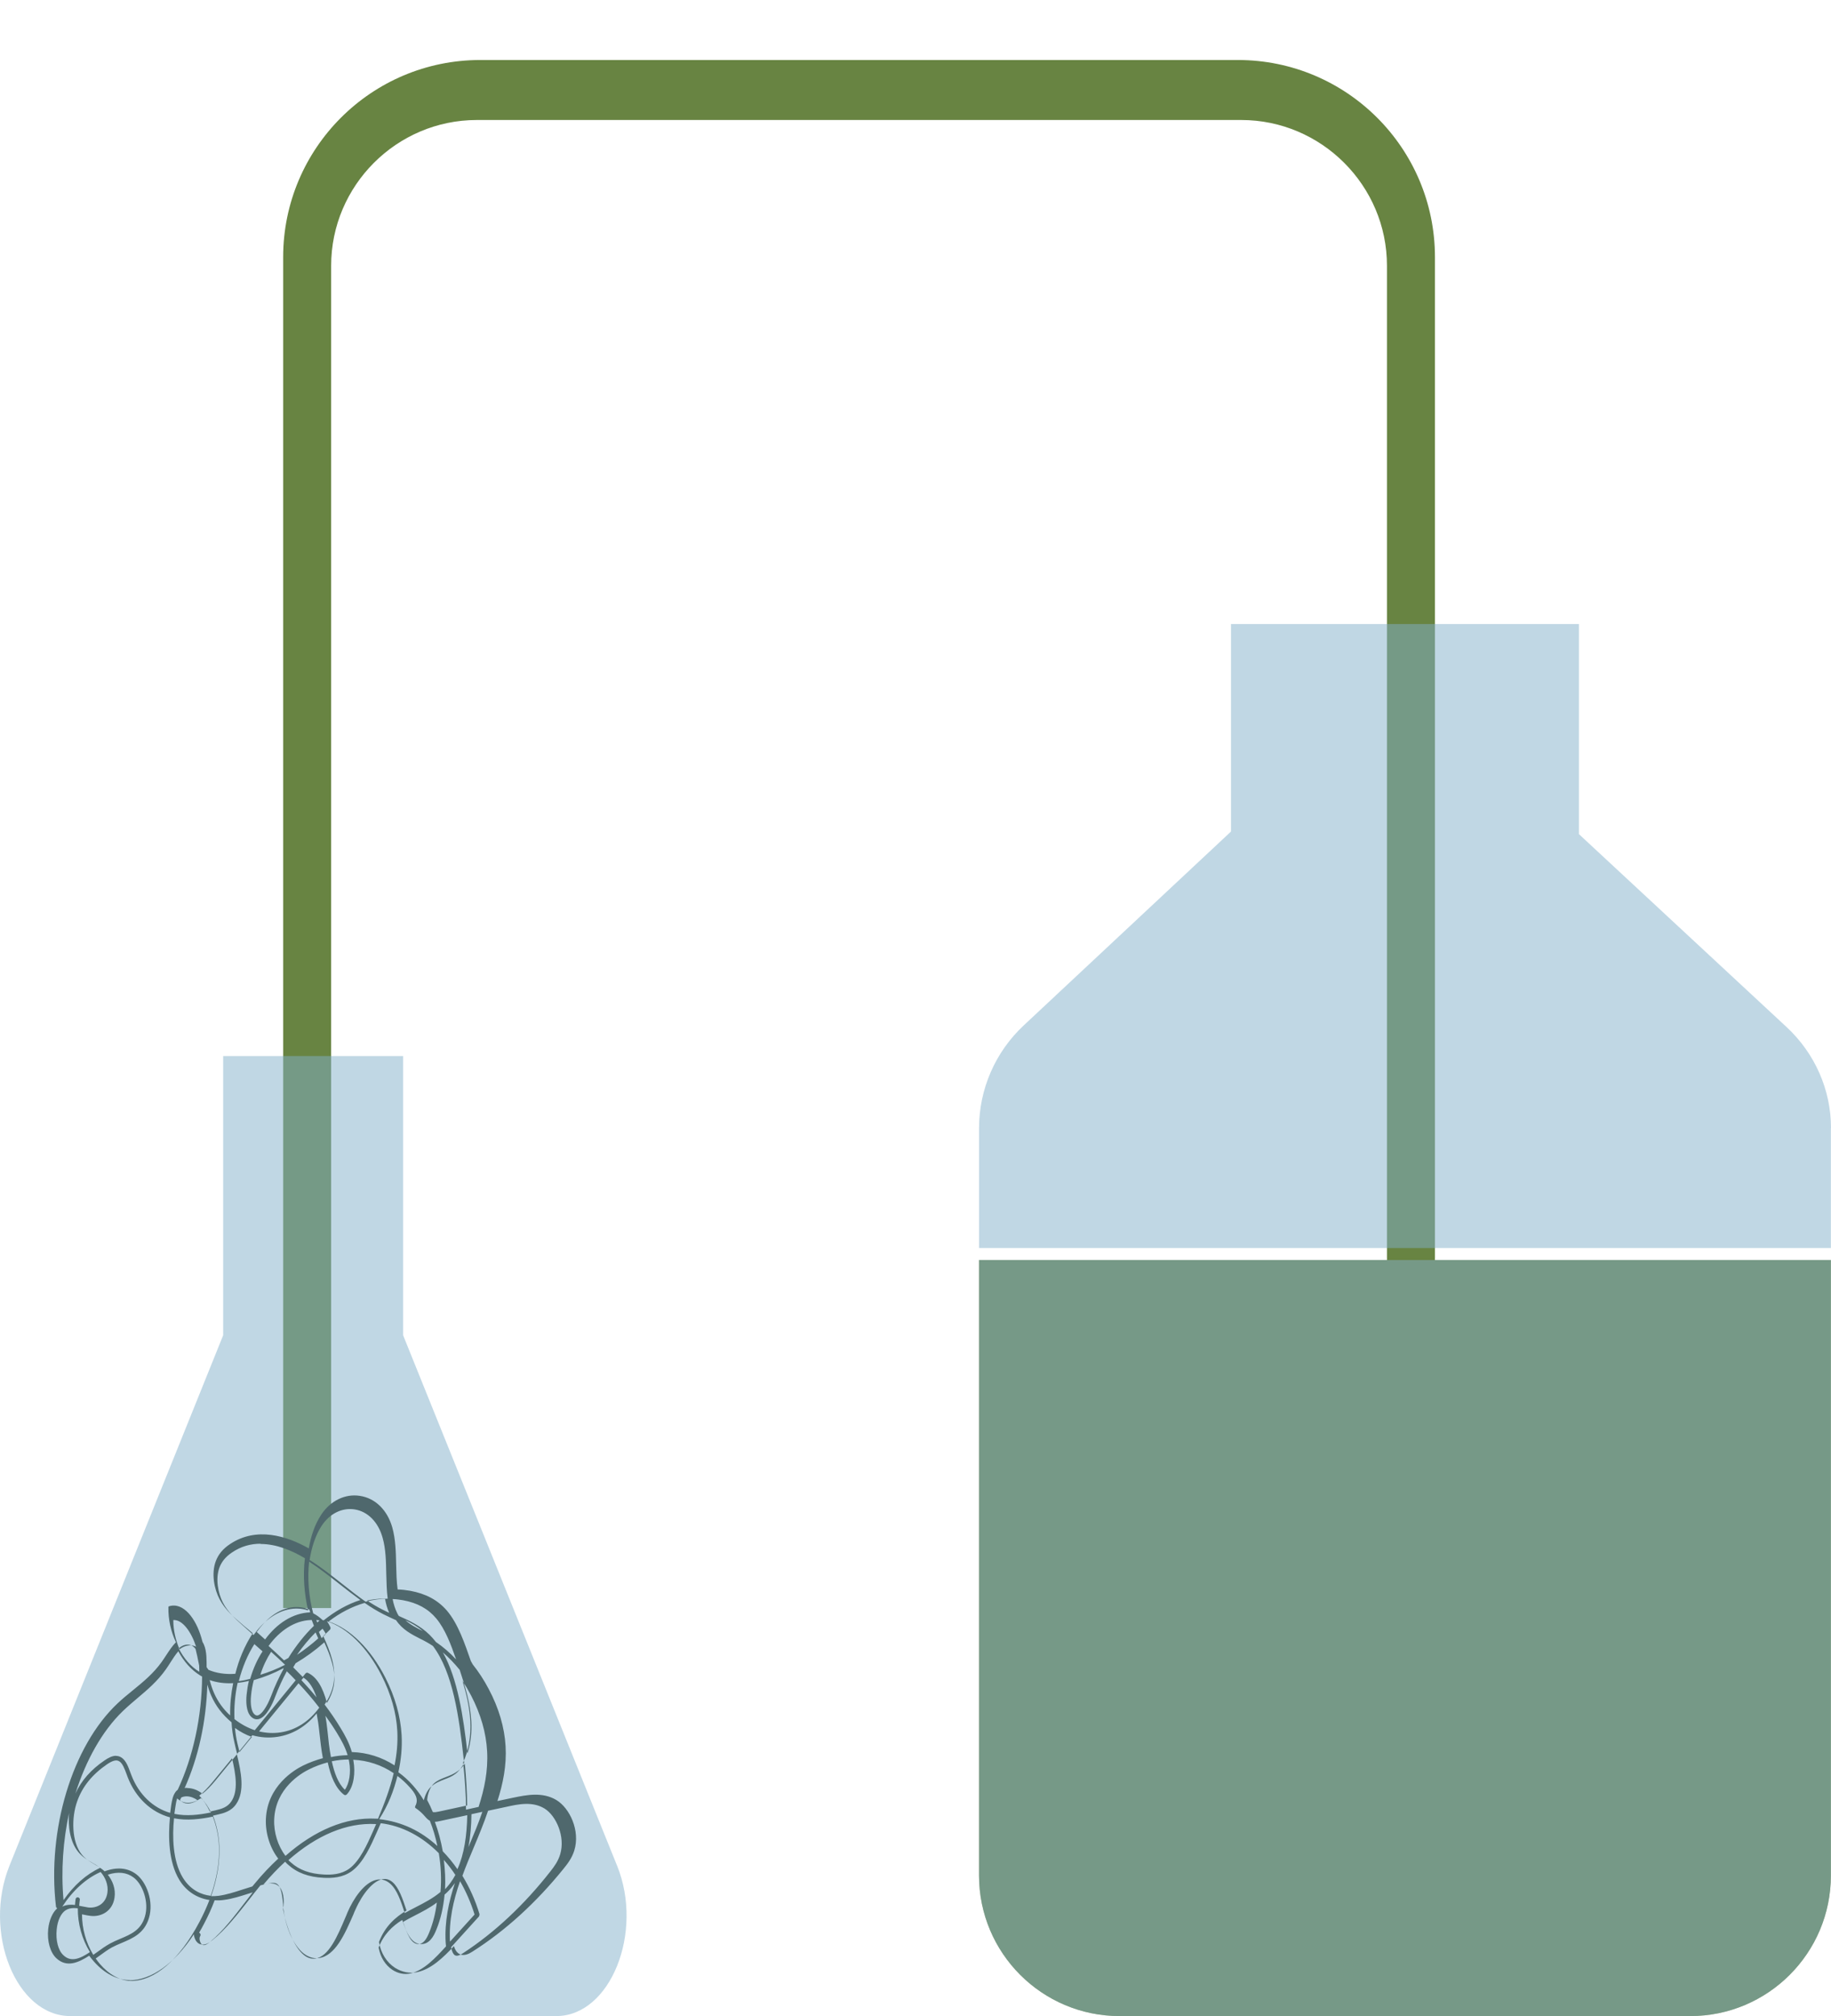 <?xml version="1.0" encoding="UTF-8"?><svg id="_レイヤー_2" xmlns="http://www.w3.org/2000/svg" xmlns:xlink="http://www.w3.org/1999/xlink" viewBox="0 0 152.611 168"><defs><style>.cls-1{fill:none;}.cls-2{clip-path:url(#clippath);}.cls-3{fill:#688442;}.cls-4{fill:#6a8244;}.cls-5{fill:#1c2011;}.cls-6{fill:#83b1ca;isolation:isolate;opacity:.5;}</style><clipPath id="clippath"><rect class="cls-1" x="10.601" width="136" height="134"/></clipPath></defs><g id="_レイヤー_1-2"><g id="_イヤー_1-2"><g class="cls-2"><path class="cls-3" d="m103.198,155h-63.167c-9.074,0-16.43-7.356-16.43-16.43V21.43c0-9.074,7.356-16.43,16.43-16.43h63.14c9.074,0,16.43,7.356,16.43,16.43v117.138c0,9.061-7.362,16.432-16.413,16.432h.01ZM27.601,22.14v116.72c0,6.677,5.463,12.14,12.14,12.14h63.72c6.677,0,12.14-5.463,12.14-12.14V22.14c0-6.677-5.463-12.14-12.14-12.14h-63.72c-6.677,0-12.14,5.463-12.14,12.14Z"/></g><path class="cls-6" d="m152.611,94c0-3.181-1.341-6.223-3.706-8.419l-17.304-16.074v-17.507h-29v17.293l-17.282,16.161c-2.372,2.218-3.718,5.319-3.718,8.566v9.98h71v-10h.01Z"/><path class="cls-4" d="m93.321,168h47.56c6.473,0,11.72-5.247,11.72-11.72v-51.28h-71v51.28c0,6.473,5.247,11.72,11.72,11.72Z"/><path class="cls-6" d="m93.321,168h47.56c6.473,0,11.72-5.247,11.72-11.72v-51.28h-71v51.28c0,6.473,5.247,11.72,11.72,11.72Z"/><path class="cls-5" d="m10.813,165h-.041c-1.019-.01-2.059-.55-2.924-1.52-.144-.16-.278-.33-.412-.51-.916.59-1.884,1.01-2.739.21-.515-.48-.782-1.43-.68-2.43.082-.75.36-1.38.752-1.73-.051-.03-.093-.08-.103-.14-.752-6.4,1.349-13.37,5.127-16.93.422-.4.865-.76,1.297-1.11.834-.68,1.689-1.38,2.378-2.34.124-.18.257-.37.371-.55.257-.39.515-.79.824-1.1-.423-.894-.651-1.915-.627-2.933,0-.028.022-.055.048-.063,1.21-.38,2.236,1.041,2.689,2.586.041.13.072.26.113.4.041.06.072.12.103.19.27.602.221,1.418.232,1.897l.156.223c.665.277,1.403.39,2.237.33.144-.58.329-1.15.566-1.71.257-.61.556-1.17.885-1.67-.227-.2-.453-.39-.69-.58l-.288-.25c-.618-.53-1.318-1.12-1.792-2.02-.432-.82-.7-2.12-.309-3.16.216-.57.597-1.03,1.184-1.42,2.203-1.47,4.716-.69,6.569.36.175-1.05.515-2.03,1.06-2.85.762-1.13,1.977-1.72,3.192-1.53,1.287.19,2.296,1.18,2.708,2.64.268.96.299,2.03.319,3.07.021.73.031,1.43.124,2.09.35.01.69.05,1.04.11,1.308.24,2.296.77,3.048,1.63.958,1.112,1.515,2.796,2.013,4.22l.161.289c.485.608.932,1.293,1.316,2.021.855,1.6,1.328,3.21,1.421,4.8.093,1.6-.216,3.11-.68,4.56l1.328-.28c1.071-.22,2.409-.5,3.573.19,1.122.67,2.018,2.56,1.503,4.22-.196.62-.546,1.09-.916,1.54-2.275,2.81-4.819,5.13-7.557,6.87-.237.15-.772.49-1.215.13-.154-.13-.268-.32-.34-.58-.885.94-1.884,1.92-3.068,2.17-.618.13-1.266,0-1.843-.36-.703-.458-1.181-1.218-1.337-2.141l.002-.022c.504-1.301,1.351-2.045,2.292-2.617l-.021-.06c-.299-.91-.618-1.85-1.143-2.3-.268-.23-.556-.31-.875-.24-.741.16-1.606,1.15-2.214,2.52-.062.13-.124.27-.175.41-.71,1.63-1.514,3.47-2.893,3.64-.432.05-.855-.08-1.256-.39-.875-.69-1.565-2.28-1.709-3.98v-.1c-.062-.63-.134-1.43-.494-1.7-.154-.12-.35-.11-.618-.07-.257.04-.525.11-.782.18-.329.4-.649.81-.958,1.21-.947,1.2-1.915,2.45-3.037,3.35-.309.25-.669.48-1.05.33-.196-.07-.36-.27-.443-.53-.031-.1-.051-.2-.051-.29-1.627,2.46-3.552,3.84-5.405,3.84l.051-.02Zm-2.838-1.8c.12.17.24.33.37.48.76.88,1.69,1.38,2.57,1.39,1.97.02,4.04-1.76,5.7-4.9.33-.62.61-1.24.84-1.84-1.05-.16-1.94-.74-2.51-1.68-.91-1.5-.93-3.63-.78-5.21-1.58-.43-2.86-1.64-3.52-3.34-.03-.09-.07-.18-.1-.27-.16-.43-.32-.87-.59-1.05-.24-.16-.54-.09-1.02.23-1.24.85-2.06,1.85-2.5,3.09-.49,1.36-.48,3.39.39,4.45.3.36.65.57,1.03.79.22.13.44.26.65.42.07.05.14.11.21.18,1.02-.38,1.93-.3,2.64.24.85.64,1.48,2.26,1.06,3.65-.39,1.28-1.34,1.68-2.26,2.07-.29.12-.57.24-.83.38-.34.19-.7.45-1.04.7-.11.08-.21.15-.32.23l.01-.01Zm23.59-.87c.15.78.55,1.42,1.13,1.81.47.31,1.01.42,1.51.31,1.12-.25,2.1-1.3,2.97-2.26-.01-.1-.02-.2-.03-.32-.1-1.74.25-3.37.77-4.95-.03.04-.06.08-.09.12-.23.32-.49.6-.77.84-.1,1.04-.32,2.04-.69,2.93-.11.28-.26.59-.47.82-.21.24-.48.37-.76.37h-.02c-.83,0-1.23-.93-1.59-2.01-.83.52-1.54,1.19-1.98,2.33l.02.01Zm-25.41-3.33c-.24,0-.47.05-.68.18-.39.25-.68.85-.75,1.61-.09.89.12,1.73.55,2.13.65.63,1.41.29,2.22-.25-.66-1.08-1.02-2.36-1.01-3.65-.11-.01-.21-.02-.32-.02h-.01Zm16.446-2.05c.214,0,.394.04.564.17.48.37.55,1.21.436,1.95v.1c.324,1.6.944,3.1,1.714,3.73.3.25.62.35.95.31,1.13-.14,1.87-1.88,2.52-3.42.06-.14.12-.27.17-.41.5-1.17,1.4-2.5,2.4-2.73.42-.1.81.01,1.17.32.58.51.9,1.49,1.21,2.45.31-.18.62-.34.93-.5.7-.36,1.42-.73,2.05-1.26.09-1.06.04-2.16-.14-3.23-1.39-1.4-3.07-2.29-4.84-2.5-.1.24-.21.48-.31.71-.51,1.15-1.14,2.58-2.1,3.28-.77.56-1.65.59-2.34.56-1.28-.06-2.23-.42-2.99-1.11-.08-.07-.16-.15-.23-.23-.61.56-1.21,1.19-1.8,1.89.11-.02.21-.04.32-.06s.22-.03.316-.03v.01Zm15,5.32c.07.38.18.55.27.63.16.13.37.09.75-.16,2.63-1.72,5.07-4.01,7.25-6.79.34-.43.65-.86.82-1.43.44-1.46-.33-3.21-1.3-3.81-1.01-.62-2.18-.37-3.21-.14l-1.5.32c-.35,1.04-.77,2.05-1.19,3.05-.33.78-.66,1.57-.95,2.37.589.959,1.079,2.038,1.429,3.207l-.039.173-2.33,2.57v.01Zm-30.766-2.75c0,1.19.33,2.38.94,3.38.1-.07.2-.15.31-.22.35-.26.72-.52,1.08-.72.28-.15.57-.28.86-.4.88-.37,1.72-.72,2.05-1.84.37-1.22-.19-2.7-.93-3.26-.58-.44-1.31-.52-2.16-.24.4.5.67,1.18.56,1.91-.16,1.14-1.13,1.63-2,1.52-.19-.02-.38-.06-.57-.1-.05,0-.1-.02-.14-.03h0Zm9.766,1.54s.03.01.04.02c.08.06.1.17.05.25-.07.1-.08.27-.02.44.05.17.15.28.21.3.2.08.45-.1.66-.28,1.06-.88,1.99-2.11,2.9-3.29.2-.27.41-.54.62-.81-.12.04-.24.08-.35.11-.66.21-1.34.43-2.03.52-.27.04-.53.05-.79.03-.24.65-.54,1.31-.89,1.97-.13.25-.26.49-.4.72v.02Zm21.744-4.3c-.56,1.61-.94,3.27-.84,5.04l2.05-2.26c-.31-1-.72-1.93-1.21-2.78Zm-4.744,3.4c.33.99.66,1.84,1.27,1.84h.01c.17,0,.35-.09.5-.26.17-.19.3-.47.4-.72.31-.76.52-1.6.63-2.48-.58.44-1.21.76-1.83,1.08-.33.17-.66.34-.98.53v.01Zm-27-1.35c.07.01.14.03.21.04.19.04.36.07.54.1.67.08,1.46-.26,1.6-1.22.1-.66-.18-1.29-.56-1.73h-.02c-1.21.54-2.3,1.53-3.18,2.88.35-.17.71-.18,1.06-.14.01-.16.03-.32.05-.48.01-.1.1-.17.2-.15.1.01.17.1.15.2-.02.16-.04.33-.05.49v.01Zm-.826-7.81c-.52,2.36-.7,4.88-.48,7.34.86-1.24,1.9-2.16,3.05-2.69-.02-.02-.04-.03-.06-.05-.2-.15-.4-.27-.62-.39-.39-.23-.79-.46-1.13-.87-.69-.83-.89-2.14-.77-3.34h.01Zm11.826,7.01c.23,0,.44-.01.61-.03.66-.09,1.32-.3,1.96-.51.28-.09.57-.18.86-.27.07-.08.13-.16.2-.24.63-.77,1.29-1.46,1.96-2.08-.69-.89-1.08-2.12-1.03-3.3.12-2.78,2.4-4.11,3.09-4.45.55-.27,1.11-.47,1.66-.62-.13-.68-.21-1.41-.29-2.14-.06-.59-.14-1.12-.23-1.59-.88,1.09-2,1.76-3.26,1.95-.7.11-1.41.06-2.1-.13l-1.29,1.58c.36,1.48.68,3.09-.06,4.16-.42.61-1.07.76-1.5.86-.14.03-.29.07-.43.1.31.79.5,1.69.53,2.55.05,1.33-.18,2.72-.68,4.15v.01Zm-3.096-6.49c-.15,1.51-.12,3.54.73,4.94.65,1.06,1.56,1.43,2.33,1.52.5-1.43.74-2.8.69-4.11-.03-.85-.22-1.73-.52-2.49-1.06.22-2.15.35-3.23.14Zm22.49,3.48c.1.81.14,1.63.1,2.43.15-.16.3-.33.44-.52.15-.21.29-.43.42-.67-.29-.44-.61-.86-.95-1.24h-.01Zm-12.958,0c.07.07.13.14.209.199.698.628,1.575.947,2.761,1.007.618.03,1.425,0,2.103-.488.887-.648,1.495-2.023,1.983-3.12.09-.199.179-.399.259-.598h-.05c-2.392-.13-4.904.927-7.256,3h-.01Zm12.858-.74c.44.45.85.95,1.23,1.5.57-1.26.79-2.82.82-4.5l-2.28.49c-.12.03-.27.06-.42.06.29.78.51,1.61.66,2.46l-.01-.01Zm-9.58-7.4c-.53.14-1.05.33-1.57.59-.65.32-2.78,1.56-2.89,4.15-.05,1.09.31,2.23.94,3.05,2.43-2.14,5.04-3.23,7.53-3.1.06,0,.12,0,.18.01.53-1.26,1.01-2.52,1.31-3.8-1.02-.69-2.17-1.06-3.37-1.12,0,.04.02.09.02.13.16.91.05,2.11-.56,2.76-.06.07-.17.08-.24.02-.7-.54-1.1-1.53-1.35-2.69h0Zm11.98,4.31c-.01.97-.09,1.89-.25,2.76l.05-.13c.39-.93.78-1.86,1.11-2.82l-.92.2.01-.01Zm-7.694.42c1.934.22,3.504,1.01,4.854,2.24-.15-.73-.36-1.44-.63-2.11-.05-.02-.09-.05-.14-.09-.26-.2-.41-.54-1.084-.99v-.12c.344-.59-.026-1.12-.446-1.58-.32-.36-.66-.67-1.03-.95-.3,1.22-.75,2.41-1.524,3.61v-.01Zm4.484-.59c.14.03.3,0,.49-.04l2.36-.51c0-1.12-.08-2.3-.19-3.48-.17.24-.36.45-.58.61-.32.24-.66.37-.99.5-.36.14-.71.27-1.01.54-.3.27-.53.85-.56,1.38.17.32.33.65.47,1h.01Zm-21.55.15c1.01.21,2.04.09,3.05-.12-.23-.47-.5-.88-.82-1.19-.38.25-.74.38-1.08.39-.34,0-.65-.12-.92-.37-.06.18-.1.39-.13.6s-.07.44-.1.69h0Zm-4.87-4.83c.16,0,.32.04.48.15.36.25.54.74.72,1.23.03.09.07.18.1.26.61,1.57,1.78,2.69,3.22,3.11.03-.24.06-.46.09-.67.06-.36.13-.74.32-1.02.06-.1.14-.18.22-.24,1.28-2.73,2.01-6.09,2.03-9.43-.06-.03-.11-.06-.17-.1-.73-.45-1.36-1.16-1.81-2.01-.24.28-.46.62-.67.95-.12.19-.24.38-.37.56-.7.99-1.55,1.71-2.37,2.4-.41.35-.84.71-1.24,1.1-1.71,1.66-3.06,4.09-3.93,6.85.5-1.09,1.3-2,2.44-2.77.28-.19.61-.38.95-.38l-.01.01Zm6.936,3.31c.35.35.65.81.89,1.33.17-.04.33-.08.49-.11.52-.12.97-.26,1.29-.72.61-.89.38-2.28.07-3.61l-1.65,2.01c-.38.46-.74.83-1.09,1.11v-.01Zm22-2.76c.14,1.33.24,2.66.24,3.93l1.05-.23c.48-1.48.8-3.01.71-4.63-.08-1.54-.53-3.1-1.34-4.66-.22-.42-.45-.82-.71-1.2.32,1.05.59,2.18.65,3.36.06,1.12-.12,2.43-.6,3.42v.01Zm-5.386.82c.43.31.83.67,1.2,1.09.33.37.64.79.91,1.24.11-.46.33-.89.61-1.14.35-.31.74-.46,1.12-.61.32-.12.62-.24.9-.45.3-.23.54-.54.73-.92,0-.09-.02-.17-.03-.26-.39-3.61-.91-7.28-2.57-9.48-.18-.12-.36-.23-.54-.33-.16-.09-.33-.18-.5-.26-.74-.38-1.5-.76-2.04-1.57h-.02c-.33-.15-.68-.31-1.02-.48-.53-.27-1.06-.59-1.57-.95-1.04.3-2.05.82-3,1.55,1.78.59,3.5,2.27,4.73,4.69.81,1.6,1.26,3.21,1.35,4.77.06,1.06-.05,2.09-.27,3.1l.01.01Zm-18.22,2.31c.2.2.42.29.68.29.24,0,.51-.1.8-.27-.28-.2-.58-.32-.9-.33-.18,0-.34.03-.47.1-.03.07-.07.14-.1.21h-.01Zm.606-1h.07c.44.02.84.19,1.2.47.34-.26.7-.63,1.08-1.09l1.82-2.22-.05-.19c-.06-.26-.13-.51-.18-.76-.13-.54-.21-1.11-.24-1.69-.75-.62-1.32-1.36-1.69-2.21-.13-.29-.24-.61-.33-.93-.09,3.07-.74,6.06-1.89,8.62.07-.01.14-.02.21-.02v.02Zm12.054-2.23c.21.96.53,1.85,1.09,2.37.37-.51.52-1.43.36-2.32-.01-.07-.03-.13-.04-.2-.47,0-.94.05-1.41.15h0Zm1.69-.77c1.26.04,2.47.42,3.54,1.11.19-.94.28-1.88.23-2.86-.08-1.51-.52-3.07-1.31-4.63-1.19-2.35-2.85-3.97-4.55-4.52.1.15.2.31.28.49.03.07.02.15-.03.21-.18.18-.37.36-.56.53.56,1.26,1.1,2.56.85,3.98-.1.58-.35,1.15-.74,1.73.47.62.92,1.27,1.34,1.97.36.59.72,1.24.93,1.99h.02Zm-2.22-3.02c.07.41.13.86.18,1.34.06.62.14,1.37.28,2.1.47-.1.93-.15,1.39-.16-.2-.67-.53-1.26-.86-1.8-.31-.51-.64-1-.98-1.47l-.01-.01Zm9.79-5.28c1.23,2.19,1.7,5.31,2.05,8.41.27-.83.37-1.8.32-2.65-.08-1.53-.53-2.99-.97-4.31-.44-.54-.91-1.03-1.4-1.45h0Zm-17.33,6.3c.04.44.11.88.21,1.31.05.22.11.45.17.69l1.03-1.26c-.49-.17-.96-.42-1.4-.74h-.01Zm2.016.28c.59.14,1.2.17,1.79.08,1.26-.19,2.37-.9,3.22-2.06-.55-.72-1.13-1.39-1.73-2.03l-3.28,4v.01Zm-2.046-1.02l.06.05c.51.39,1.06.68,1.62.87l3.41-4.16c-.24-.26-.49-.51-.74-.75-.36.66-.68,1.37-.97,2.12-.19.52-.72,1.73-1.4,1.87-.16.03-.39.02-.63-.23-.39-.42-.41-1.22-.35-1.81.04-.39.1-.78.19-1.15-.32.08-.64.13-.94.17-.21.98-.31,2.02-.26,3.04l.01-.02Zm-2.08-3.26c.1.38.22.75.37,1.09.31.7.75,1.32,1.34,1.86-.02-.89.07-1.8.25-2.69-.71.04-1.37-.05-1.96-.26Zm3.68,0c-.11.42-.19.85-.23,1.29-.07.72.02,1.28.25,1.53.13.14.23.14.3.13.33-.07.78-.72,1.13-1.64.3-.8.65-1.55,1.04-2.26l-.03-.03c-.78.41-1.57.73-2.38.96l-.07.02h-.01Zm4.446-.61s.05,0,.08.02c.71.34,1.22,1.16,1.57,2.5.29-.47.47-.93.56-1.39.23-1.27-.26-2.49-.78-3.66-.76.67-1.56,1.25-2.39,1.74-.07.11-.14.23-.2.34.26.26.53.53.79.8l.23-.29s.09-.07.14-.07v.01Zm-.476.62c.43.46.85.93,1.26,1.43-.28-.82-.64-1.36-1.09-1.64l-.17.21Zm-3.92-3.01c-.56.88-1.01,1.94-1.3,3.09.31-.04.62-.1.95-.19.24-.84.59-1.62,1.03-2.29-.23-.21-.46-.41-.69-.61h.01Zm1.396.64c-.37.57-.68,1.22-.9,1.92.7-.21,1.39-.49,2.06-.83-.38-.37-.77-.73-1.16-1.08v-.01Zm-7.71-.29c.42.83,1.01,1.53,1.72,1.96,0-.17,0-.33-.01-.49v-.03l-.03-.15c-.08-.41-.17-.83-.27-1.23-.12-.17-.28-.29-.47-.34-.28-.07-.6.02-.86.23-.02.02-.05.04-.07.06l-.01-.01Zm7.494-.19c.43.39.87.79,1.29,1.2.12-.07.24-.13.36-.2.63-1.02,1.35-1.92,2.13-2.68-.06-.16-.12-.32-.18-.48h-.11c-1.31.05-2.57.88-3.49,2.16h0Zm13.95-.33c.59.4,1.15.88,1.68,1.45-.42-1.22-.91-2.53-1.66-3.42-.67-.8-1.57-1.29-2.75-1.51-.29-.05-.59-.09-.88-.1.08.43.21.83.39,1.19.04.08.08.15.13.22.87.39,1.77.8,2.55,1.56.19.19.37.39.54.61Zm-10.03-.8c-.55.55-1.08,1.18-1.55,1.87.61-.41,1.2-.86,1.77-1.37-.07-.16-.15-.33-.22-.5Zm-4.9-.03c.23.2.46.41.69.62.98-1.34,2.32-2.21,3.76-2.26h0c-.02-.08-.04-.15-.07-.23-.58-.25-1.2-.26-1.73-.14-1.01.23-1.92.97-2.66,2.01h.01Zm-6.96-1c0,.85.2,1.69.52,2.44h0c.35-.28.79-.39,1.17-.3.07.02.15.04.21.08-.39-1.21-1.13-2.28-1.91-2.22h.01Zm12.14,1c.07.17.15.34.22.51.12-.11.24-.23.36-.35-.09-.16-.18-.31-.28-.44-.1.09-.21.18-.31.28h.01Zm-4.86-7.36c-.82,0-1.64.21-2.42.75-.51.35-.84.76-1.02,1.25-.34.94-.1,2.12.28,2.88.43.84,1.09,1.41,1.66,1.92l.28.25c.21.18.42.37.63.56.81-1.13,1.8-1.88,2.85-2.12.59-.14,1.17-.11,1.7.07-.32-1.35-.45-2.89-.27-4.35-1.07-.64-2.37-1.19-3.7-1.19l.01-.02Zm12.05,6.36c.42.39.92.64,1.43.9l.05.03c-.46-.39-.96-.68-1.49-.93h.01Zm-7.41,0c.02.07.05.14.08.2.06-.06.13-.11.19-.17-.09-.01-.18-.03-.26-.03h-.01Zm.51,0s.07.02.11.02c.96-.77,1.99-1.35,3.05-1.69-.59-.43-1.17-.88-1.74-1.33-.82-.65-1.67-1.31-2.53-1.87-.15,1.38-.04,2.9.34,4.31.28.14.54.33.78.56h-.01Zm3.726-1.62c.41.27.84.53,1.26.74.19.1.39.19.58.28-.17-.37-.28-.77-.35-1.19-.5,0-1,.06-1.49.16v.01Zm-4.786-3.38s.09.06.14.09c.88.56,1.73,1.24,2.56,1.89.64.51,1.29,1.02,1.96,1.49.61-.16,1.22-.25,1.84-.25-.09-.67-.1-1.38-.12-2.07-.02-1.02-.04-2.07-.3-2.99-.36-1.32-1.24-2.21-2.34-2.38-1.05-.16-2.08.35-2.75,1.37-.5.77-.83,1.76-1,2.85h.01Z"/><path class="cls-6" d="m51.429,155.461l-17.829-44.191v-23.269h-15v23.269L.793,155.461c-2.251,5.579.557,12.539,5.059,12.539h40.52c4.501,0,7.309-6.971,5.059-12.539Z"/></g></g></svg>